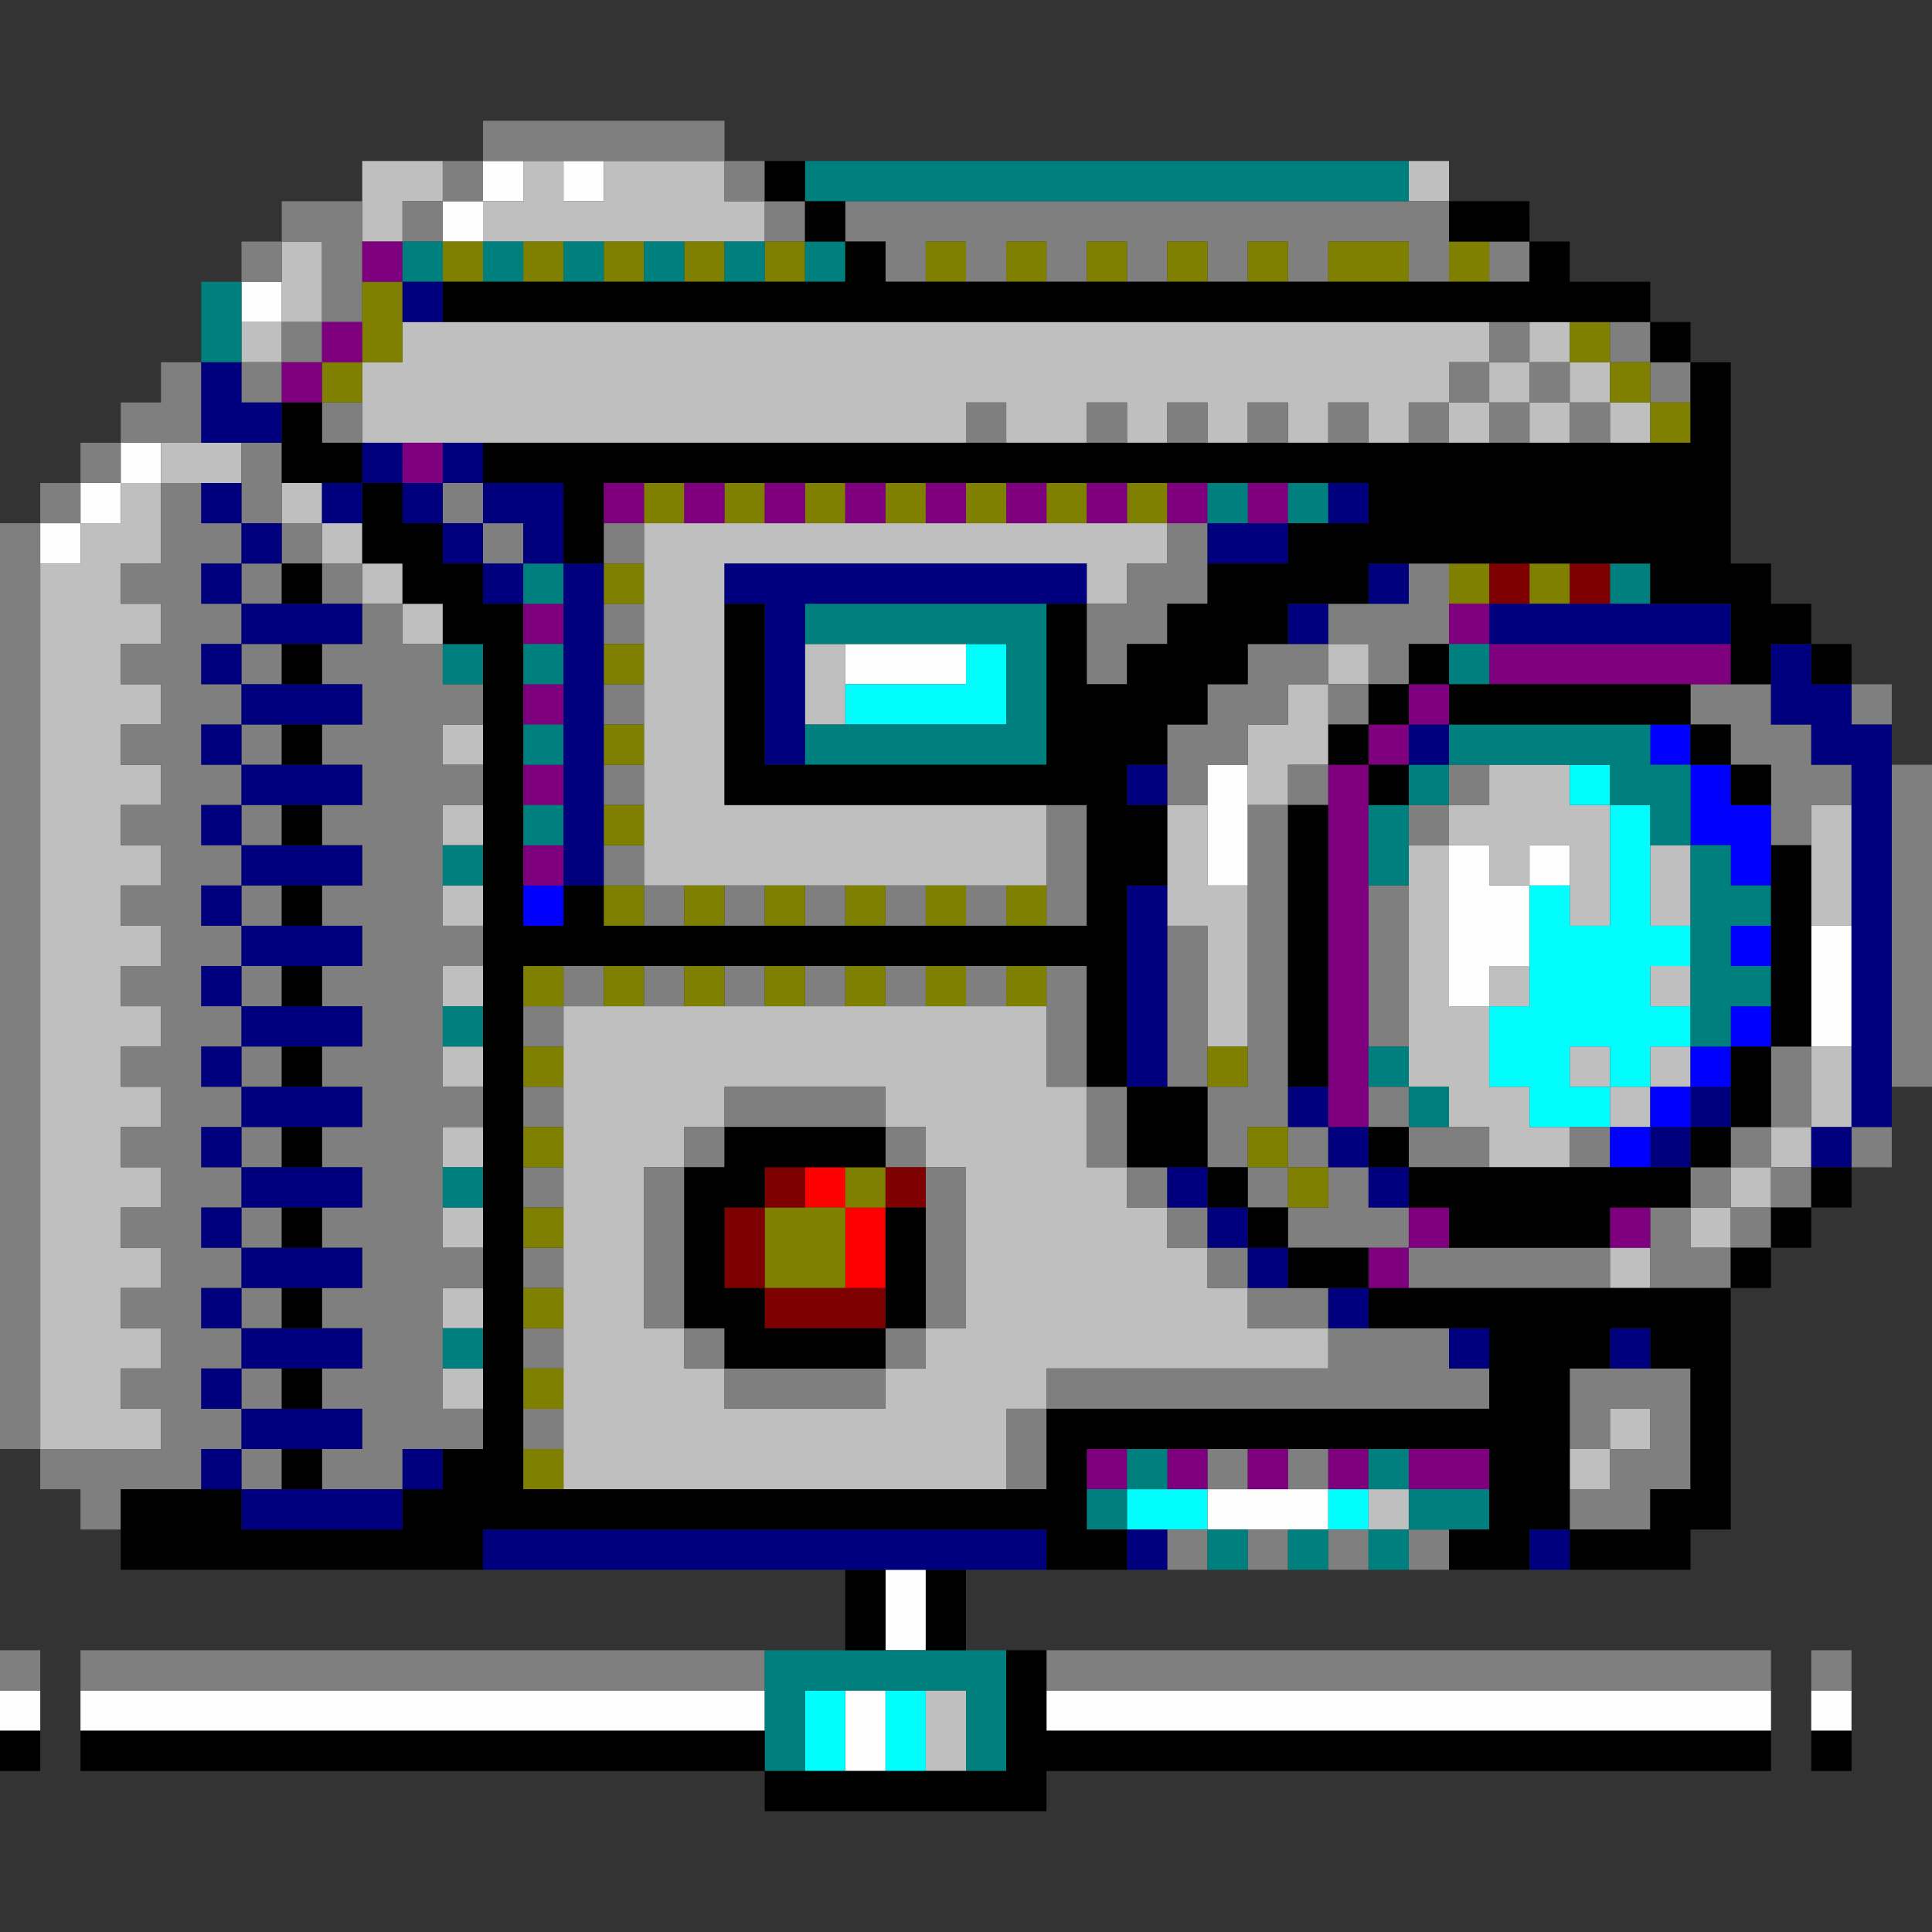 <?xml version="1.0" encoding="UTF-8" standalone="no"?>
<svg
   id="svg3"
   version="1.1"
   height="48"
   width="48"
   sodipodi:docname="camera-web.svg"
   xml:space="preserve"
   inkscape:version="1.2.2 (b0a8486541, 2022-12-01)"
   xmlns:inkscape="http://www.inkscape.org/namespaces/inkscape"
   xmlns:sodipodi="http://sodipodi.sourceforge.net/DTD/sodipodi-0.dtd"
   xmlns="http://www.w3.org/2000/svg"
   xmlns:svg="http://www.w3.org/2000/svg"
   xmlns:rdf="http://www.w3.org/1999/02/22-rdf-syntax-ns#"
   xmlns:cc="http://creativecommons.org/ns#"
   xmlns:dc="http://purl.org/dc/elements/1.1/"><rect width="100%" height="100%" fill="#333333" stroke="none"/><sodipodi:namedview
     id="namedview359"
     pagecolor="#ffffff"
     bordercolor="#000000"
     borderopacity="0.25"
     inkscape:showpageshadow="2"
     inkscape:pageopacity="0.0"
     inkscape:pagecheckerboard="0"
     inkscape:deskcolor="#d1d1d1"
     showgrid="false"
     inkscape:zoom="5.4579805"
     inkscape:cx="6.4126283"
     inkscape:cy="23.085462"
     inkscape:window-width="1920"
     inkscape:window-height="1008"
     inkscape:window-x="0"
     inkscape:window-y="0"
     inkscape:window-maximized="1"
     inkscape:current-layer="svg3" /><defs
     id="defs7" /><g
     id="g504"><path
       style="fill:#ffffff;stroke-width:1;opacity:0"
       d="M 0,46 V 44 H 0.5 1 V 42.5 41 H 0.5 0 V 38.5 36 H 0.5 1 V 36.5 37 H 1.5 2 V 37.5 38 H 2.5 3 v 0.5 0.5 h 9 9 v 1 1 H 11.5 2 V 42.5 44 H 10.5 19 V 44.5 45 H 22.5 26 V 44.5 44 h 9 9 V 42.5 41 H 34 24 v -1 -1 h 9 9 V 38.5 38 H 42.5 43 V 35 32 H 43.5 44 V 31.5 31 H 44.5 45 V 30.5 30 H 45.5 46 V 29.5 29 H 46.5 47 V 28 27 H 47.5 48 V 37.5 48 H 24 0 Z M 46,42.5 V 41 H 45.5 45 V 42.5 44 H 45.5 46 Z M 47,18 V 17 H 46.5 46 V 16.5 16 H 45.5 45 V 15.5 15 H 44.5 44 V 14.5 14 H 43.5 43 V 11.5 9 H 42.5 42 V 8.5 8 H 41.5 41 V 7.5 7 H 40 39 V 6.5 6 H 38.5 38 V 5.5 5 H 37 36 V 4.5 4 H 27 18 V 3.5 3 H 15 12 V 3.5 4 H 10.5 9 V 4.5 5 H 8 7 V 5.5 6 H 6.5 6 V 6.5 7 H 5.5 5 V 8 9 H 4.5 4 V 9.5 10 H 3.5 3 V 10.5 11 H 2.5 2 V 11.5 12 H 1.5 1 V 12.5 13 H 0.5 0 V 6.5 0 H 24 48 V 9.5 19 H 47.5 47 Z"
       id="path530" /><path
       style="fill:#fefefe;stroke-width:1"
       d="m 21,43 v -1 h 0.5 0.5 v 1 1 H 21.5 21 Z M 0,42.5 V 42 H 0.5 1 V 42.5 43 H 0.5 0 Z m 2,0 V 42 H 10.5 19 V 42.5 43 H 10.5 2 Z m 24,0 V 42 h 9 9 v 0.5 0.5 h -9 -9 z m 19,0 V 42 H 45.5 46 V 42.5 43 H 45.5 45 Z M 22,40 v -1 h 0.5 0.5 v 1 1 H 22.5 22 Z m 8,-2.5 V 37 H 31.5 33 V 37.5 38 H 31.5 30 Z m 15,-13 V 23 H 45.5 46 V 24.5 26 H 45.5 45 Z M 36,23 V 21 H 36.5 37 V 21.5 22 H 37.5 38 V 21.5 21 H 38.5 39 V 21.5 22 H 38.5 38 v 1 1 H 37.5 37 V 24.5 25 H 36.5 36 Z M 30,20.5 V 19 H 30.5 31 V 20.5 22 H 30.5 30 Z m -9,-4 V 16 H 22.5 24 V 16.5 17 H 22.5 21 Z M 1,13.5 V 13 H 1.5 2 V 12.5 12 H 2.5 3 V 11.5 11 H 3.5 4 V 11.5 12 H 3.5 3 V 12.5 13 H 2.5 2 V 13.5 14 H 1.5 1 Z m 5,-6 V 7 H 6.5 7 V 7.5 8 H 6.5 6 Z m 5,-2 V 5 H 11.5 12 V 4.5 4 H 12.5 13 V 4.5 5 H 12.5 12 V 5.5 6 H 11.5 11 Z m 3,-1 V 4 H 14.5 15 V 4.5 5 H 14.5 14 Z"
       id="path528" /><path
       style="fill:#bfbfbf;stroke-width:1"
       d="m 23,43 v -1 h 0.5 0.5 v 1 1 H 23.5 23 Z M 34,37.5 V 37 H 34.5 35 V 37.5 38 H 34.5 34 Z M 14,31 v -6 h 6 6 v 1 1 h 0.5 0.5 v 1 1 h 0.5 0.5 v 0.5 0.5 h 0.5 0.5 v 0.5 0.5 h 0.5 0.5 v 0.5 0.5 h 0.5 0.5 v 0.5 0.5 h 1 1 V 33.5 34 H 29.5 26 V 34.5 35 H 25.5 25 v 1 1 H 19.5 14 Z m 8,3.5 V 34 H 22.5 23 V 33.5 33 H 23.5 24 V 31 29 H 23.5 23 V 28.5 28 H 22.5 22 V 27.5 27 H 20 18 V 27.5 28 H 17.5 17 V 28.5 29 H 16.5 16 v 2 2 h 0.5 0.5 v 0.5 0.5 h 0.5 0.5 v 0.5 0.5 h 2 2 z m 17,2 V 36 H 39.5 40 V 35.5 35 H 40.5 41 V 35.5 36 H 40.5 40 V 36.5 37 H 39.5 39 Z M 1,25 V 14 H 1.5 2 V 13.5 13 H 2.5 3 V 12.5 12 H 3.5 4 V 11.5 11 H 5 6 V 11.5 12 H 5 4 v 1 1 H 3.5 3 V 14.5 15 H 3.5 4 V 15.5 16 H 3.5 3 V 16.5 17 H 3.5 4 V 17.5 18 H 3.5 3 V 18.5 19 H 3.5 4 V 19.5 20 H 3.5 3 V 20.5 21 H 3.5 4 V 21.5 22 H 3.5 3 V 22.5 23 H 3.5 4 V 23.5 24 H 3.5 3 V 24.5 25 H 3.5 4 V 25.5 26 H 3.5 3 V 26.5 27 H 3.5 4 V 27.5 28 H 3.5 3 V 28.5 29 H 3.5 4 V 29.5 30 H 3.5 3 V 30.5 31 H 3.5 4 V 31.5 32 H 3.5 3 V 32.5 33 H 3.5 4 V 33.5 34 H 3.5 3 V 34.5 35 H 3.5 4 V 35.5 36 H 2.5 1 Z m 10,9.5 V 34 H 11.5 12 V 34.5 35 H 11.5 11 Z m 0,-2 V 32 H 11.5 12 V 32.5 33 H 11.5 11 Z m 29,-1 V 31 H 40.5 41 V 31.5 32 H 40.5 40 Z m -29,-1 V 30 H 11.5 12 V 30.5 31 H 11.5 11 Z m 31,0 V 30 H 42.5 43 V 29.5 29 H 43.5 44 V 28.5 28 h 0.5 0.5 v -1 -1 h 0.5 0.5 v 1 1 H 45.5 45 V 28.5 29 H 44.5 44 V 29.5 30 H 43.5 43 V 30.5 31 H 42.5 42 Z m -31,-2 V 28 H 11.5 12 V 28.5 29 H 11.5 11 Z m 26,0 V 28 H 36.5 36 V 27.5 27 H 35.5 35 V 24 21 H 35.5 36 V 20.5 20 H 36.5 37 V 19.5 19 h 1 1 V 19.5 20 H 39.5 40 V 21.5 23 H 39.5 39 V 22 21 H 38.5 38 V 21.5 22 H 37.5 37 V 21.5 21 H 36.5 36 v 2 2 H 36.5 37 V 24.5 24 H 37.5 38 V 24.5 25 H 37.5 37 v 1 1 h 0.5 0.5 v 0.5 0.5 h 0.5 0.5 v 0.5 0.5 h -1 -1 z m 3,-1 V 27 H 39.5 39 V 26.5 26 H 39.5 40 V 26.5 27 H 40.5 41 V 26.5 26 H 41.5 42 V 26.5 27 H 41.5 41 V 27.5 28 H 40.5 40 Z m -29,-1 V 26 H 11.5 12 V 26.5 27 H 11.5 11 Z m 19,-2 V 23 H 29.5 29 V 21.5 20 h 0.5 0.5 v 1 1 h 0.5 0.5 v 2 2 H 30.5 30 Z m -19,0 V 24 H 11.5 12 V 24.5 25 H 11.5 11 Z m 30,0 V 24 H 41.5 42 V 24.5 25 H 41.5 41 Z m -30,-2 V 22 H 11.5 12 V 22.5 23 H 11.5 11 Z M 41,22 v -1 h 0.5 0.5 v 1 1 H 41.5 41 Z m 4,-0.5 V 20 H 45.5 46 V 21.5 23 H 45.5 45 Z m -29,-4 V 13 H 22.5 29 V 13.5 14 H 28.5 28 V 14.5 15 H 27.5 27 V 14.5 14 H 22.5 18 v 3 3 h 4 4 v 1 1 h -5 -5 z m -5,3 V 20 H 11.5 12 V 20.5 21 H 11.5 11 Z M 31,19 V 18 H 31.5 32 V 17.5 17 H 32.5 33 V 16.5 16 H 33.5 34 V 16.5 17 H 33.5 33 v 1 1 H 32.5 32 V 19.5 20 H 31.5 31 Z M 11,18.5 V 18 H 11.5 12 V 18.5 19 H 11.5 11 Z M 20,17 v -1 h 0.5 0.5 v 1 1 H 20.5 20 Z M 10,15.5 V 15 H 9.5 9 V 14.5 14 H 8.5 8 V 13.5 13 H 7.5 7 V 12.5 12 H 7.5 8 V 12.5 13 H 8.5 9 V 13.5 14 H 9.5 10 V 14.5 15 H 10.5 11 V 15.5 16 H 10.5 10 Z M 9,10 V 9 H 9.5 10 V 8.5 8 H 23.5 37 V 8.5 9 H 37.5 38 V 8.5 8 H 38.5 39 V 8.5 9 H 39.5 40 V 9.5 10 H 40.5 41 V 10.5 11 H 40.5 40 V 10.5 10 H 39.5 39 V 10.5 11 H 38.5 38 V 10.5 10 H 37.5 37 V 10.5 11 H 36.5 36 V 10.5 10 H 35.5 35 V 10.5 11 H 34.5 34 V 10.5 10 H 33.5 33 V 10.5 11 H 32.5 32 V 10.5 10 H 31.5 31 V 10.5 11 H 30.5 30 V 10.5 10 H 29.5 29 V 10.5 11 H 28.5 28 V 10.5 10 H 27.5 27 V 10.5 11 H 26 25 V 10.5 10 H 24.5 24 V 10.5 11 H 16.5 9 Z M 37,9.5 V 9 H 36.5 36 V 9.5 10 h 0.5 0.5 z m 2,0 V 9 H 38.5 38 V 9.5 10 H 38.5 39 Z M 6,8.5 V 8 H 6.5 7 V 7 6 H 7.5 8 V 7 8 H 7.5 7 V 8.5 9 H 6.5 6 Z M 9,5 V 4 h 1 1 V 4.5 5 H 10.5 10 V 5.5 6 H 9.5 9 Z m 3,0.5 V 5 H 12.5 13 V 4.5 4 H 13.5 14 V 4.5 5 H 14.5 15 V 4.5 4 H 16.5 18 V 4.5 5 H 18.5 19 V 5.5 6 H 15.5 12 Z m 23,-1 V 4 H 35.5 36 V 4.5 5 H 35.5 35 Z"
       id="path526" /><path
       style="fill:#00fefe;stroke-width:1"
       d="m 20,43 v -1 h 0.5 0.5 v 1 1 H 20.5 20 Z m 2,0 v -1 h 0.5 0.5 v 1 1 H 22.5 22 Z m 6,-5.5 V 37 h 1 1 v 0.5 0.5 h -1 -1 z m 5,0 V 37 H 33.5 34 V 37.5 38 H 33.5 33 Z m 5,-10 V 27 H 37.5 37 V 26 25 H 37.5 38 V 23.5 22 H 38.5 39 V 22.5 23 H 39.5 40 V 21.5 20 H 39.5 39 V 19.5 19 H 39.5 40 V 19.5 20 H 40.5 41 V 21.5 23 H 41.5 42 V 23.5 24 H 41.5 41 V 24.5 25 H 41.5 42 V 25.5 26 H 41.5 41 V 26.5 27 H 40.5 40 v 0.5 0.5 h -1 -1 z m 2,-1 V 26 H 39.5 39 v 0.5 0.5 h 0.5 0.5 z m -19,-9 V 17 H 22.5 24 V 16.5 16 h 0.5 0.5 v 1 1 h -2 -2 z"
       id="path524" /><path
       style="fill:#7f7f7f;stroke-width:1"
       d="M 0,41.5 V 41 H 0.5 1 V 41.5 42 H 0.5 0 Z m 2,0 V 41 H 10.5 19 V 41.5 42 H 10.5 2 Z m 24,0 V 41 h 9 9 v 0.5 0.5 h -9 -9 z m 19,0 V 41 H 45.5 46 V 41.5 42 H 45.5 45 Z m -16,-3 V 38 H 29.5 30 V 38.5 39 H 29.5 29 Z m 2,0 V 38 H 31.5 32 V 38.5 39 H 31.5 31 Z m 2,0 V 38 H 33.5 34 V 38.5 39 H 33.5 33 Z m 2,0 V 38 H 35.5 36 V 38.5 39 H 35.5 35 Z M 2,37.5 V 37 H 1.5 1 V 36.5 36 H 0.5 0 V 24.5 13 H 0.5 1 V 12.5 12 H 1.5 2 V 11.5 11 H 2.5 3 V 10.5 10 H 3.5 4 V 9.5 9 H 4.5 5 v 1 1 H 4 3 V 11.5 12 H 2.5 2 V 12.5 13 H 1.5 1 V 24.5 36 H 2.5 4 V 35.5 35 H 3.5 3 V 34.5 34 H 3.5 4 V 33.5 33 H 3.5 3 V 32.5 32 H 3.5 4 V 31.5 31 H 3.5 3 V 30.5 30 H 3.5 4 V 29.5 29 H 3.5 3 V 28.5 28 H 3.5 4 V 27.5 27 H 3.5 3 V 26.5 26 H 3.5 4 V 25.5 25 H 3.5 3 V 24.5 24 H 3.5 4 V 23.5 23 H 3.5 3 V 22.5 22 H 3.5 4 V 21.5 21 H 3.5 3 V 20.5 20 H 3.5 4 V 19.5 19 H 3.5 3 V 18.5 18 H 3.5 4 V 17.5 17 H 3.5 3 V 16.5 16 H 3.5 4 V 15.5 15 H 3.5 3 V 14.5 14 H 3.5 4 V 13 12 H 4.5 5 V 12.5 13 H 5.5 6 V 12 11 H 6.5 7 v 1 1 H 7.5 8 V 13.5 14 H 8.5 9 V 14.5 15 H 9.5 10 V 15.5 16 H 10.5 11 V 16.5 17 H 11.5 12 V 17.5 18 H 11.5 11 V 18.5 19 H 11.5 12 V 19.5 20 H 11.5 11 V 21.5 23 H 11.5 12 V 23.5 24 H 11.5 11 V 25.5 27 H 11.5 12 V 27.5 28 H 11.5 11 V 29.5 31 H 11.5 12 V 31.5 32 H 11.5 11 V 33.5 35 H 11.5 12 V 35.5 36 H 11 10 V 36.5 37 H 9 8 V 36.5 36 H 8.5 9 V 35.5 35 H 8.5 8 V 34.5 34 H 8.5 9 V 33.5 33 H 8.5 8 V 32.5 32 H 8.5 9 V 31.5 31 H 8.5 8 V 30.5 30 H 8.5 9 V 29.5 29 H 8.5 8 V 28.5 28 H 8.5 9 V 27.5 27 H 8.5 8 V 26.5 26 H 8.5 9 V 25.5 25 H 8.5 8 V 24.5 24 H 8.5 9 V 23.5 23 H 8.5 8 V 22.5 22 H 8.5 9 V 21.5 21 H 8.5 8 V 20.5 20 H 8.5 9 V 19.5 19 H 8.5 8 V 18.5 18 H 8.5 9 V 17.5 17 H 8.5 8 V 16.5 16 H 8.5 9 V 15.5 15 H 8.5 8 V 14.5 14 H 7.5 7 V 14.5 15 H 6.5 6 V 15.5 16 H 6.5 7 V 16.5 17 H 6.5 6 V 17.5 18 H 6.5 7 V 18.5 19 H 6.5 6 V 19.5 20 H 6.5 7 V 20.5 21 H 6.5 6 V 21.5 22 H 6.5 7 V 22.5 23 H 6.5 6 V 23.5 24 H 6.5 7 V 24.5 25 H 6.5 6 V 25.5 26 H 6.5 7 V 26.5 27 H 6.5 6 V 27.5 28 H 6.5 7 V 28.5 29 H 6.5 6 V 29.5 30 H 6.5 7 V 30.5 31 H 6.5 6 V 31.5 32 H 6.5 7 V 32.5 33 H 6.5 6 V 33.5 34 H 6.5 7 V 34.5 35 H 6.5 6 V 35.5 36 H 6.5 7 V 36.5 37 H 6.5 6 V 36.5 36 H 5.5 5 V 36.5 37 H 4 3 V 37.5 38 H 2.5 2 Z m 4,-3 V 34 H 5.5 5 V 34.5 35 H 5.5 6 Z m 0,-2 V 32 H 5.5 5 V 32.5 33 H 5.5 6 Z m 0,-2 V 30 H 5.5 5 V 30.5 31 H 5.5 6 Z m 0,-2 V 28 H 5.5 5 V 28.5 29 H 5.5 6 Z m 0,-2 V 26 H 5.5 5 V 26.5 27 H 5.5 6 Z m 0,-2 V 24 H 5.5 5 V 24.5 25 H 5.5 6 Z m 0,-2 V 22 H 5.5 5 V 22.5 23 H 5.5 6 Z m 0,-2 V 20 H 5.5 5 V 20.5 21 H 5.5 6 Z m 0,-2 V 18 H 5.5 5 V 18.5 19 H 5.5 6 Z m 0,-2 V 16 H 5.5 5 V 16.5 17 H 5.5 6 Z m 0,-2 V 14 H 6.5 7 V 13.5 13 H 6.5 6 V 13.5 14 H 5.5 5 V 14.5 15 H 5.5 6 Z m 33,23 V 37 H 39.5 40 V 36.5 36 H 39.5 39 V 35 34 H 40.5 42 V 35.5 37 H 41.5 41 v 0.5 0.5 h -1 -1 z m 2,-2 V 35 H 40.5 40 V 35.5 36 H 40.5 41 Z M 25,36 V 35 H 25.5 26 V 34.5 34 H 29.5 33 V 33.5 33 H 32 31 V 32.5 32 H 30.5 30 V 31.5 31 H 29.5 29 V 30.5 30 H 28.5 28 V 29.5 29 H 27.5 27 V 28 27 H 26.5 26 V 25.5 24 h 0.5 0.5 v 1.5 1.5 h 0.5 0.5 v 1 1 h 0.5 0.5 v 0.5 0.5 h 0.5 0.5 v 0.5 0.5 h 0.5 0.5 v 0.5 0.5 h 1 1 V 32.5 33 H 34.5 36 V 33.5 34 H 36.5 37 V 34.5 35 H 31.5 26 v 1 1 H 25.5 25 Z m 5,0.5 V 36 H 30.5 31 V 36.5 37 H 30.5 30 Z m 2,0 V 36 H 32.5 33 V 36.5 37 H 32.5 32 Z m -19,-1 V 35 H 13.5 14 V 35.5 36 H 13.5 13 Z m 5,-1 V 34 H 17.5 17 V 33.5 33 H 16.5 16 V 31 29 H 16.5 17 V 28.5 28 H 17.5 18 V 27.5 27 h 2 2 v 0.5 0.5 h 0.5 0.5 v 0.5 0.5 h 0.5 0.5 v 2 2 H 23.5 23 V 33.5 34 H 22.5 22 v 0.5 0.5 h -2 -2 z m 4,-1 V 33 H 22.5 23 V 31 29 H 22.5 22 V 28.5 28 H 20 18 V 28.5 29 H 17.5 17 v 2 2 h 0.5 0.5 v 0.5 0.5 h 2 2 z m -9,0 V 33 H 13.5 14 V 33.5 34 H 13.5 13 Z m 0,-2 V 31 H 13.5 14 V 31.5 32 H 13.5 13 Z m 22,0 V 31 H 33.5 32 V 30.5 30 H 31.5 31 V 29.5 29 H 30.5 30 V 28 27 H 29.5 29 v -2 -2 h 0.5 0.5 v 2 2 H 30.5 31 V 23.5 20 H 31.5 32 V 19.5 19 H 32.5 33 V 19.5 20 H 32.5 32 v 4 4 H 32.5 33 V 28.5 29 H 33.5 34 V 29.5 30 H 34.5 35 V 30.5 31 H 37.5 40 V 31.5 32 H 37.5 35 Z m -2,-2 V 29 H 32.5 32 V 28.5 28 H 31.5 31 V 28.5 29 H 31.5 32 V 29.5 30 H 32.5 33 Z M 41,31 V 30 H 41.5 42 V 29.5 29 H 42.5 43 V 28.5 28 h 0.5 0.5 v -1 -1 h 0.5 0.5 v 1 1 H 44.5 44 V 28.5 29 H 44.5 45 V 29.5 30 H 44.5 44 V 30.5 31 H 43.5 43 v 0.5 0.5 h -1 -1 z m 2,-0.5 V 30 H 43.5 44 V 29.5 29 H 43.5 43 V 29.5 30 H 42.5 42 v 0.5 0.5 h 0.5 0.5 z m -30,-1 V 29 H 13.5 14 V 29.5 30 H 13.5 13 Z m 22,-1 V 28 H 34.5 34 V 27.5 27 h 0.5 0.5 v 0.5 0.5 h 1 1 v 0.5 0.5 h -1 -1 z m 4,0 V 28 H 39.5 40 V 28.5 29 H 39.5 39 Z m 7,0 V 28 H 46.5 47 V 28.5 29 H 46.5 46 Z m -33,-1 V 27 H 13.5 14 V 27.5 28 H 13.5 13 Z M 47,23 v -4 h 0.5 0.5 v 4 4 H 47.5 47 Z M 13,25.5 V 25 H 13.5 14 V 24.5 24 H 14.5 15 V 24.5 25 H 14.5 14 V 25.5 26 H 13.5 13 Z M 34,24 v -2 h 0.5 0.5 v 2 2 H 34.5 34 Z M 16,24.5 V 24 H 16.5 17 V 24.5 25 H 16.5 16 Z m 2,0 V 24 H 18.5 19 V 24.5 25 H 18.5 18 Z m 2,0 V 24 H 20.5 21 V 24.5 25 H 20.5 20 Z m 2,0 V 24 H 22.5 23 V 24.5 25 H 22.5 22 Z m 2,0 V 24 H 24.5 25 V 24.5 25 H 24.5 24 Z m -8,-2 V 22 H 15.5 15 V 21.5 21 H 15.5 16 V 21.5 22 H 16.5 17 V 22.5 23 H 16.5 16 Z m 2,0 V 22 H 18.5 19 V 22.5 23 H 18.5 18 Z m 2,0 V 22 H 20.5 21 V 22.5 23 H 20.5 20 Z m 2,0 V 22 H 22.5 23 V 22.5 23 H 22.5 22 Z m 2,0 V 22 H 24.5 25 V 22.5 23 H 24.5 24 Z m 2,-1 V 20 H 26.5 27 V 21.5 23 H 26.5 26 Z m 9,-1 V 20 H 35.5 36 V 19.5 19 H 36.5 37 V 19.5 20 H 36.5 36 V 20.5 21 H 35.5 35 Z M 44,20 V 19 H 43.5 43 V 18.5 18 H 42.5 42 V 17.5 17 h 1 1 V 17.5 18 H 44.5 45 V 18.5 19 H 45.5 46 V 19.5 20 H 45.5 45 V 20.5 21 H 44.5 44 Z M 15,19.5 V 19 H 15.5 16 V 19.5 20 H 15.5 15 Z M 29,19 V 18 H 29.5 30 V 17.5 17 H 30.5 31 V 16.5 16 h 1 1 V 15.5 15 h 1 1 V 14.5 14 h 0.5 0.5 v 1 1 H 35.5 35 V 16.5 17 H 34.5 34 V 17.5 18 H 33.5 33 V 17.5 17 H 32.5 32 V 17.5 18 H 31.5 31 V 18.5 19 H 30.5 30 V 19.5 20 H 29.5 29 Z m 5,-2.5 V 16 H 33.5 33 v 0.5 0.5 h 0.5 0.5 z m -19,1 V 17 H 15.5 16 V 17.5 18 H 15.5 15 Z m 31,0 V 17 H 46.5 47 V 17.5 18 H 46.5 46 Z M 27,16 V 15 H 27.5 28 V 14.5 14 H 28.5 29 V 13.5 13 h 0.5 0.5 v 1 1 H 29.5 29 V 15.5 16 H 28.5 28 V 16.5 17 H 27.5 27 Z M 15,15.5 V 15 H 15.5 16 V 15.5 16 H 15.5 15 Z m -3,-2 V 13 H 11.5 11 V 12.5 12 H 11.5 12 V 12.5 13 H 12.5 13 V 13.5 14 H 12.5 12 Z m 3,0 V 13 H 15.5 16 V 13.5 14 H 15.5 15 Z m -7,-3 V 10 H 8.5 9 V 10.5 11 H 8.5 8 Z m 16,0 V 10 H 24.5 25 V 10.5 11 H 24.5 24 Z m 3,0 V 10 H 27.5 28 V 10.5 11 H 27.5 27 Z m 2,0 V 10 H 29.5 30 V 10.5 11 H 29.5 29 Z m 2,0 V 10 H 31.5 32 V 10.5 11 H 31.5 31 Z m 2,0 V 10 H 33.5 34 V 10.5 11 H 33.5 33 Z m 2,0 V 10 H 35.5 36 V 9.5 9 H 36.5 37 V 8.5 8 H 37.5 38 V 8.5 9 H 38.5 39 V 9.5 10 H 39.5 40 V 10.5 11 H 39.5 39 V 10.5 10 H 38.5 38 V 10.5 11 H 37.5 37 V 10.5 10 H 36.5 36 V 10.5 11 H 35.5 35 Z m 3,-1 V 9 H 37.5 37 V 9.5 10 H 37.5 38 Z M 6,9.5 V 9 H 6.5 7 V 8.5 8 H 7.5 8 V 7 6 H 7.5 7 V 6.5 7 H 6.5 6 V 6.5 6 H 6.5 7 V 5.5 5 H 8 9 V 6.5 8 H 8.5 8 V 8.5 9 H 7.5 7 V 9.5 10 H 6.5 6 Z m 35,0 V 9 H 40.5 40 V 8.5 8 H 40.5 41 V 8.5 9 H 41.5 42 V 9.5 10 H 41.5 41 Z M 22,6.5 V 6 H 21.5 21 V 5.5 5 H 28.5 36 V 6 7 H 35.5 35 V 6.5 6 H 34 33 V 6.5 7 H 32.5 32 V 6.5 6 H 31.5 31 V 6.5 7 H 30.5 30 V 6.5 6 H 29.5 29 V 6.5 7 H 28.5 28 V 6.5 6 H 27.5 27 V 6.5 7 H 26.5 26 V 6.5 6 H 25.5 25 V 6.5 7 H 24.5 24 V 6.5 6 H 23.5 23 V 6.5 7 H 22.5 22 Z m 15,0 V 6 H 37.5 38 V 6.5 7 H 37.5 37 Z M 10,5.5 V 5 H 10.5 11 V 4.5 4 H 11.5 12 V 3.5 3 h 3 3 V 3.5 4 H 18.5 19 V 4.5 5 H 19.5 20 V 5.5 6 H 19.5 19 V 5.5 5 H 18.5 18 V 4.5 4 H 15 12 V 4.5 5 H 11.5 11 V 5.5 6 H 10.5 10 Z"
       id="path522" /><path
       style="fill:#fe0000;stroke-width:1"
       d="M 21,31 V 30 H 20.5 20 V 29.5 29 h 0.5 0.5 v 0.5 0.5 h 0.5 0.5 v 1 1 H 21.5 21 Z"
       id="path520" /><path
       style="fill:#0000fe;stroke-width:1"
       d="M 40,28.5 V 28 H 40.5 41 V 27.5 27 H 41.5 42 V 26.5 26 H 42.5 43 V 25.5 25 H 43.5 44 V 25.5 26 H 43.5 43 V 26.5 27 H 42.5 42 V 27.5 28 H 41.5 41 V 28.5 29 H 40.5 40 Z m 3,-5 V 23 H 43.5 44 V 23.5 24 H 43.5 43 Z m -30,-1 V 22 H 13.5 14 V 22.5 23 H 13.5 13 Z m 30,-1 V 21 H 42.5 42 V 20 19 H 41.5 41 V 18.5 18 h 0.5 0.5 v 0.5 0.5 h 0.5 0.5 v 0.5 0.5 h 0.5 0.5 v 1 1 H 43.5 43 Z"
       id="path518" /><path
       style="fill:#7f7f00;stroke-width:1"
       d="M 13,36.5 V 36 H 13.5 14 V 36.5 37 H 13.5 13 Z m 0,-2 V 34 H 13.5 14 V 34.5 35 H 13.5 13 Z m 0,-2 V 32 H 13.5 14 V 32.5 33 H 13.5 13 Z M 19,31 v -1 h 1 1 V 29.5 29 H 21.5 22 V 29.5 30 H 21.5 21 v 1 1 H 20 19 Z M 13,30.5 V 30 H 13.5 14 V 30.5 31 H 13.5 13 Z m 19,-1 V 29 H 31.5 31 V 28.5 28 H 31.5 32 V 28.5 29 H 32.5 33 V 29.5 30 H 32.5 32 Z m -19,-1 V 28 H 13.5 14 V 28.5 29 H 13.5 13 Z m 0,-2 V 26 H 13.5 14 V 26.5 27 H 13.5 13 Z m 17,0 V 26 H 30.5 31 V 26.5 27 H 30.5 30 Z m -17,-2 V 24 H 13.5 14 V 24.5 25 H 13.5 13 Z m 2,0 V 24 H 15.5 16 V 24.5 25 H 15.5 15 Z m 2,0 V 24 H 17.5 18 V 24.5 25 H 17.5 17 Z m 2,0 V 24 H 19.5 20 V 24.5 25 H 19.5 19 Z m 2,0 V 24 H 21.5 22 V 24.5 25 H 21.5 21 Z m 2,0 V 24 H 23.5 24 V 24.5 25 H 23.5 23 Z m 2,0 V 24 H 25.5 26 V 24.5 25 H 25.5 25 Z m -10,-2 V 22 H 15.5 16 V 22.5 23 H 15.5 15 Z m 2,0 V 22 H 17.5 18 V 22.5 23 H 17.5 17 Z m 2,0 V 22 H 19.5 20 V 22.5 23 H 19.5 19 Z m 2,0 V 22 H 21.5 22 V 22.5 23 H 21.5 21 Z m 2,0 V 22 H 23.5 24 V 22.5 23 H 23.5 23 Z m 2,0 V 22 H 25.5 26 V 22.5 23 H 25.5 25 Z m -10,-2 V 20 H 15.5 16 V 20.5 21 H 15.5 15 Z m 0,-2 V 18 H 15.5 16 V 18.5 19 H 15.5 15 Z m 0,-2 V 16 H 15.5 16 V 16.5 17 H 15.5 15 Z m 0,-2 V 14 H 15.5 16 V 14.5 15 H 15.5 15 Z m 21,0 V 14 H 36.5 37 V 14.5 15 H 36.5 36 Z m 2,0 V 14 H 38.5 39 V 14.5 15 H 38.5 38 Z m -22,-2 V 12 H 16.5 17 V 12.5 13 H 16.5 16 Z m 2,0 V 12 H 18.5 19 V 12.5 13 H 18.5 18 Z m 2,0 V 12 H 20.5 21 V 12.5 13 H 20.5 20 Z m 2,0 V 12 H 22.5 23 V 12.5 13 H 22.5 22 Z m 2,0 V 12 H 24.5 25 V 12.5 13 H 24.5 24 Z m 2,0 V 12 H 26.5 27 V 12.5 13 H 26.5 26 Z m 2,0 V 12 H 28.5 29 V 12.5 13 H 28.5 28 Z m 13,-2 V 10 H 40.5 40 V 9.5 9 H 39.5 39 V 8.5 8 H 39.5 40 V 8.5 9 H 40.5 41 V 9.5 10 H 41.5 42 V 10.5 11 H 41.5 41 Z M 8,9.5 V 9 H 8.5 9 V 8 7 H 9.5 10 V 8 9 H 9.5 9 V 9.5 10 H 8.5 8 Z m 3,-3 V 6 H 11.5 12 V 6.5 7 H 11.5 11 Z m 2,0 V 6 H 13.5 14 V 6.5 7 H 13.5 13 Z m 2,0 V 6 H 15.5 16 V 6.5 7 H 15.5 15 Z m 2,0 V 6 H 17.5 18 V 6.5 7 H 17.5 17 Z m 2,0 V 6 H 19.5 20 V 6.5 7 H 19.5 19 Z m 4,0 V 6 H 23.5 24 V 6.5 7 H 23.5 23 Z m 2,0 V 6 H 25.5 26 V 6.5 7 H 25.5 25 Z m 2,0 V 6 H 27.5 28 V 6.5 7 H 27.5 27 Z m 2,0 V 6 H 29.5 30 V 6.5 7 H 29.5 29 Z m 2,0 V 6 H 31.5 32 V 6.5 7 H 31.5 31 Z m 2,0 V 6 h 1 1 V 6.5 7 h -1 -1 z m 3,0 V 6 H 36.5 37 V 6.5 7 H 36.5 36 Z"
       id="path516" /><path
       style="fill:#7f007f;stroke-width:1"
       d="M 27,36.5 V 36 H 27.5 28 V 36.5 37 H 27.5 27 Z m 2,0 V 36 H 29.5 30 V 36.5 37 H 29.5 29 Z m 2,0 V 36 H 31.5 32 V 36.5 37 H 31.5 31 Z m 2,0 V 36 H 33.5 34 V 36.5 37 H 33.5 33 Z m 2,0 V 36 h 1 1 v 0.5 0.5 h -1 -1 z m -1,-5 V 31 H 34.5 35 V 30.5 30 H 35.5 36 V 30.5 31 H 35.5 35 V 31.5 32 H 34.5 34 Z m 6,-1 V 30 H 40.5 41 V 30.5 31 H 40.5 40 Z m -7,-7 V 19 H 33.5 34 V 18.5 18 H 34.5 35 V 17.5 17 H 35.5 36 V 17.5 18 H 35.5 35 V 18.5 19 H 34.5 34 V 23.5 28 H 33.5 33 Z m -20,-2 V 21 H 13.5 14 V 21.5 22 H 13.5 13 Z m 0,-2 V 19 H 13.5 14 V 19.5 20 H 13.5 13 Z m 0,-2 V 17 H 13.5 14 V 17.5 18 H 13.5 13 Z m 24,-1 V 16 H 36.5 36 V 15.5 15 h 0.5 0.5 v 0.5 0.5 h 3 3 v 0.5 0.5 h -3 -3 z m -24,-1 V 15 H 13.5 14 V 15.5 16 H 13.5 13 Z m 2,-3 V 12 H 15.5 16 V 12.5 13 H 15.5 15 Z m 2,0 V 12 H 17.5 18 V 12.5 13 H 17.5 17 Z m 2,0 V 12 H 19.5 20 V 12.5 13 H 19.5 19 Z m 2,0 V 12 H 21.5 22 V 12.5 13 H 21.5 21 Z m 2,0 V 12 H 23.5 24 V 12.5 13 H 23.5 23 Z m 2,0 V 12 H 25.5 26 V 12.5 13 H 25.5 25 Z m 2,0 V 12 H 27.5 28 V 12.5 13 H 27.5 27 Z m 2,0 V 12 H 29.5 30 V 12.5 13 H 29.5 29 Z m 2,0 V 12 H 31.5 32 V 12.5 13 H 31.5 31 Z m -21,-1 V 11 H 10.5 11 V 11.5 12 H 10.5 10 Z M 7,9.5 V 9 H 7.5 8 V 8.5 8 H 8.5 9 V 8.5 9 H 8.5 8 V 9.5 10 H 7.5 7 Z m 2,-3 V 6 H 9.5 10 V 6.5 7 H 9.5 9 Z"
       id="path514" /><path
       style="fill:#007f7f;stroke-width:1"
       d="M 19,42.5 V 41 h 3 3 V 42.5 44 H 24.5 24 v -1 -1 h -2 -2 v 1 1 H 19.5 19 Z m 11,-4 V 38 H 30.5 31 V 38.5 39 H 30.5 30 Z m 2,0 V 38 H 32.5 33 V 38.5 39 H 32.5 32 Z m 2,0 V 38 H 34.5 35 V 37.5 37 H 34.5 34 V 36.5 36 h 0.5 0.5 v 0.5 0.5 h 1 1 V 37.5 38 H 36 35 V 38.5 39 H 34.5 34 Z m -7,-1 V 37 H 27.5 28 V 36.5 36 H 28.5 29 V 36.5 37 H 28.5 28 V 37.5 38 H 27.5 27 Z m -16,-4 V 33 H 11.5 12 V 33.5 34 H 11.5 11 Z m 0,-4 V 29 H 11.5 12 V 29.5 30 H 11.5 11 Z m 24,-2 V 27 H 34.5 34 V 26.5 26 H 34.5 35 V 26.5 27 H 35.5 36 V 27.5 28 H 35.5 35 Z m -24,-2 V 25 H 11.5 12 V 25.5 26 H 11.5 11 Z m 31,-2 V 21 H 41.5 41 V 20.5 20 H 40.5 40 V 19.5 19 H 38 36 V 19.5 20 H 35.5 35 v 1 1 H 34.5 34 V 21 20 H 34.5 35 V 19.5 19 H 35.5 36 V 18.5 18 h 2.5 2.5 v 0.5 0.5 h 0.5 0.5 v 1 1 H 42.5 43 V 21.5 22 H 43.5 44 V 22.5 23 H 43.5 43 V 23.5 24 H 43.5 44 V 24.5 25 H 43.5 43 V 25.5 26 H 42.5 42 Z m -31,-2 V 21 H 11.5 12 V 21.5 22 H 11.5 11 Z m 2,-1 V 20 H 13.5 14 V 20.5 21 H 13.5 13 Z m 0,-2 V 18 H 13.5 14 V 18.5 19 H 13.5 13 Z m 7,0 V 18 H 22.5 25 V 17 16 H 22.5 20 V 15.5 15 h 3 3 v 2 2 h -3 -3 z m -9,-2 V 16 H 11.5 12 V 16.5 17 H 11.5 11 Z m 2,0 V 16 H 13.5 14 V 16.5 17 H 13.5 13 Z m 23,0 V 16 H 36.5 37 V 16.5 17 H 36.5 36 Z m -23,-2 V 14 H 13.5 14 V 14.5 15 H 13.5 13 Z m 27,0 V 14 H 40.5 41 V 14.5 15 H 40.5 40 Z m -10,-2 V 12 H 30.5 31 V 12.5 13 H 30.5 30 Z m 2,0 V 12 H 32.5 33 V 12.5 13 H 32.5 32 Z M 5,8 V 7 H 5.5 6 V 8 9 H 5.5 5 Z M 10,6.5 V 6 H 10.5 11 V 6.5 7 H 10.5 10 Z m 2,0 V 6 H 12.5 13 V 6.5 7 H 12.5 12 Z m 2,0 V 6 H 14.5 15 V 6.5 7 H 14.5 14 Z m 2,0 V 6 H 16.5 17 V 6.5 7 H 16.5 16 Z m 2,0 V 6 H 18.5 19 V 6.5 7 H 18.5 18 Z m 2,0 V 6 H 20.5 21 V 6.5 7 H 20.5 20 Z m 0,-2 V 4 H 27.5 35 V 4.5 5 H 27.5 20 Z"
       id="path512" /><path
       style="fill:#7f0000;stroke-width:1"
       d="M 19,32.5 V 32 H 18.5 18 V 31 30 H 18.5 19 V 29.5 29 H 19.5 20 V 29.5 30 H 19.5 19 v 1 1 H 20.5 22 V 32.5 33 H 20.5 19 Z m 3,-3 V 29 H 22.5 23 V 29.5 30 H 22.5 22 Z m 15,-15 V 14 H 37.5 38 V 14.5 15 H 37.5 37 Z m 2,0 V 14 H 39.5 40 V 14.5 15 H 39.5 39 Z"
       id="path510" /><path
       style="fill:#00007f;stroke-width:1"
       d="M 12,38.5 V 38 h 7 7 v 0.5 0.5 h -7 -7 z m 16,0 V 38 H 28.5 29 V 38.5 39 H 28.5 28 Z m 10,0 V 38 H 38.5 39 V 38.5 39 H 38.5 38 Z M 6,37.5 V 37 H 5.5 5 V 36.5 36 H 5.5 6 V 35.5 35 H 5.5 5 V 34.5 34 H 5.5 6 V 33.5 33 H 5.5 5 V 32.5 32 H 5.5 6 V 31.5 31 H 5.5 5 V 30.5 30 H 5.5 6 V 29.5 29 H 5.5 5 V 28.5 28 H 5.5 6 V 27.5 27 H 5.5 5 V 26.5 26 H 5.5 6 V 25.5 25 H 5.5 5 V 24.5 24 H 5.5 6 V 23.5 23 H 5.5 5 V 22.5 22 H 5.5 6 V 21.5 21 H 5.5 5 V 20.5 20 H 5.5 6 V 19.5 19 H 5.5 5 V 18.5 18 H 5.5 6 V 17.5 17 H 5.5 5 V 16.5 16 H 5.5 6 V 15.5 15 H 5.5 5 V 14.5 14 H 5.5 6 V 13.5 13 H 5.5 5 V 12.5 12 H 5.5 6 V 12.5 13 H 6.5 7 V 13.5 14 H 6.5 6 V 14.5 15 H 7.5 9 V 15.5 16 H 7.5 6 V 16.5 17 H 7.5 9 V 17.5 18 H 7.5 6 V 18.5 19 H 7.5 9 V 19.5 20 H 7.5 6 V 20.5 21 H 7.5 9 V 21.5 22 H 7.5 6 V 22.5 23 H 7.5 9 V 23.5 24 H 7.5 6 V 24.5 25 H 7.5 9 V 25.5 26 H 7.5 6 V 26.5 27 H 7.5 9 V 27.5 28 H 7.5 6 V 28.5 29 H 7.5 9 V 29.5 30 H 7.5 6 V 30.5 31 H 7.5 9 V 31.5 32 H 7.5 6 V 32.5 33 H 7.5 9 V 33.5 34 H 7.5 6 V 34.5 35 H 7.5 9 V 35.5 36 H 7.5 6 v 0.5 0.5 h 2 2 V 36.5 36 H 10.5 11 V 36.5 37 H 10.5 10 V 37.5 38 H 8 6 Z m 30,-4 V 33 H 36.5 37 V 33.5 34 H 36.5 36 Z m 4,0 V 33 H 40.5 41 V 33.5 34 H 40.5 40 Z m -7,-1 V 32 H 33.5 34 V 32.5 33 H 33.5 33 Z m -2,-1 V 31 H 30.5 30 V 30.5 30 H 29.5 29 V 29.5 29 H 29.5 30 V 29.5 30 H 30.5 31 V 30.5 31 H 31.5 32 V 31.5 32 H 31.5 31 Z m 3,-2 V 29 H 33.5 33 V 28.5 28 H 32.5 32 V 27.5 27 H 32.5 33 V 27.5 28 H 33.5 34 V 28.5 29 H 34.5 35 V 29.5 30 H 34.5 34 Z m 7,-1 V 28 H 41.5 42 V 27.5 27 H 42.5 43 V 27.5 28 H 42.5 42 V 28.5 29 H 41.5 41 Z m 4,0 V 28 H 45.5 46 V 23.5 19 H 45.5 45 V 18.5 18 H 44.5 44 v -1 -1 h 0.5 0.5 v 0.5 0.5 h 0.5 0.5 v 0.5 0.5 h 0.5 0.5 v 5 5 H 46.5 46 V 28.5 29 H 45.5 45 Z m -17,-4 V 22 H 28.5 29 V 24.5 27 H 28.5 28 Z M 14,18 V 14 H 13.5 13 V 14.5 15 H 12.5 12 V 14.5 14 H 11.5 11 V 13.5 13 H 10.5 10 V 12.5 12 H 9.5 9 V 12.5 13 H 8.5 8 V 12.5 12 H 8.5 9 V 11.5 11 H 9.5 10 V 11.5 12 H 10.5 11 V 11.5 11 h 0.5 0.5 v 0.5 0.5 h 1 1 v 1 1 h 0.5 0.5 v 4 4 H 14.5 14 Z M 13,13.5 V 13 H 12.5 12 V 12.5 12 H 11.5 11 v 0.5 0.5 h 0.5 0.5 v 0.5 0.5 h 0.5 0.5 z m 15,6 V 19 H 28.5 29 V 19.5 20 H 28.5 28 Z M 19,17 V 15 H 18.5 18 V 14.5 14 H 22.5 27 V 14.5 15 H 23.5 20 v 2 2 H 19.5 19 Z m 16,1.5 V 18 H 35.5 36 V 18.5 19 H 35.5 35 Z m -3,-3 V 15 H 32.5 33 V 15.5 16 H 32.5 32 Z m 5,0 V 15 h 3 3 v 0.5 0.5 h -3 -3 z m -3,-1 V 14 H 34.5 35 V 14.5 15 H 34.5 34 Z m -4,-1 V 13 h 1 1 v 0.5 0.5 h -1 -1 z m 3,-1 V 12 H 33.5 34 V 12.5 13 H 33.5 33 Z M 5,10 V 9 H 5.5 6 V 9.5 10 H 6.5 7 V 10.5 11 H 6 5 Z M 10,7.5 V 7 H 10.5 11 V 7.5 8 H 10.5 10 Z"
       id="path508" /><path
       style="fill:#000000;stroke-width:1"
       d="M 19,44.5 V 44 H 10.5 2 V 43.5 43 h 8.5 8.5 v 0.5 0.5 h 3 3 V 42.5 41 h 0.5 0.5 v 1 1 h 9 9 V 43.5 44 H 35 26 V 44.5 45 H 22.5 19 Z M 0,43.5 V 43 H 0.5 1 V 43.5 44 H 0.5 0 Z m 45,0 V 43 H 45.5 46 V 43.5 44 H 45.5 45 Z M 21,40 v -1 h 0.5 0.5 v 1 1 H 21.5 21 Z m 2,0 v -1 h 0.5 0.5 v 1 1 H 23.5 23 Z M 3,38 V 37 H 4.5 6 v 0.5 0.5 h 2 2 V 37.5 37 H 10.5 11 V 36.5 36 H 11.5 12 V 26 16 H 11.5 11 V 15.5 15 H 10.5 10 V 14.5 14 H 9.5 9 V 13 12 H 8 7 V 11 10 H 7.5 8 V 10.5 11 H 8.5 9 V 11.5 12 H 9.5 10 v 0.5 0.5 h 0.5 0.5 v 0.5 0.5 h 0.5 0.5 v 0.5 0.5 h 0.5 0.5 v 4 4 H 13.5 14 V 22.5 22 h 0.5 0.5 v 0.5 0.5 h 6 6 V 21.5 20 H 22.5 18 V 17.5 15 h 0.5 0.5 v 2 2 h 3.5 3.5 v -2 -2 h 0.5 0.5 v 1 1 H 27.5 28 V 16.5 16 H 28.5 29 V 15.5 15 H 29.5 30 V 14.5 14 h 1 1 V 13.5 13 h 1 1 V 12.5 12 H 24.5 15 v 1 1 H 14.5 14 V 13 12 H 13 12 V 11.5 11 H 27 42 V 10 9 H 41.5 41 V 8.5 8 H 26 11 V 7.5 7 h 5 5 V 6.5 6 H 20.5 20 V 5.5 5 H 19.5 19 V 4.5 4 H 19.5 20 V 4.5 5 H 20.5 21 V 5.5 6 H 21.5 22 V 6.5 7 h 8 8 V 6.5 6 H 37 36 V 5.5 5 h 1 1 V 5.5 6 H 38.5 39 V 6.5 7 h 1 1 V 7.5 8 H 41.5 42 V 8.5 9 H 42.5 43 V 11.5 14 H 43.5 44 V 14.5 15 H 44.5 45 V 15.5 16 H 45.5 46 V 16.5 17 H 45.5 45 V 16.5 16 H 44.5 44 V 16.5 17 H 43.5 43 V 16 15 H 42 41 V 14.5 14 H 37.5 34 V 14.5 15 H 33 32 V 15.5 16 H 31.5 31 V 16.5 17 H 30.5 30 V 17.5 18 H 29.5 29 V 18.5 19 H 28.5 28 v 0.5 0.5 h 0.5 0.5 v 1 1 H 28.5 28 v 2.5 2.5 h 1 1 v 1 1 h 0.5 0.5 v 0.5 0.5 h 0.5 0.5 v 0.5 0.5 h 1 1 V 31.5 32 H 38.5 43 V 31.5 31 H 43.5 44 V 30.5 30 H 44.5 45 V 29.5 29 H 45.5 46 V 29.5 30 H 45.5 45 V 30.5 31 H 44.5 44 V 31.5 32 H 43.5 43 v 3 3 H 42.5 42 V 38.5 39 H 40.5 39 V 38.5 38 H 38.5 38 V 38.5 39 H 37 36 V 38.5 38 h 0.5 0.5 v -1 -1 h -5 -5 v 1 1 H 27.5 28 V 38.5 39 H 27 26 V 38.5 38 H 19 12 V 38.5 39 H 7.5 3 Z M 41,37.5 V 37 H 41.5 42 V 35.5 34 H 41.5 41 V 33.5 33 H 40.5 40 V 33.5 34 H 39.5 39 v 2 2 h 1 1 z M 26,36 V 35 H 31.5 37 V 34 33 H 35.5 34 V 32.5 32 H 33 32 V 31.5 31 H 31.5 31 V 30.5 30 H 30.5 30 V 29.5 29 H 29 28 V 28 27 H 27.5 27 V 25.5 24 H 20 13 V 30.5 37 H 19.5 26 Z M 18,33.5 V 33 H 17.5 17 V 31 29 H 17.5 18 V 28.5 28 h 2 2 V 28.5 29 H 20.5 19 V 29.5 30 H 18.5 18 v 1 1 H 18.5 19 V 32.5 33 H 20.5 22 V 31.5 30 H 22.5 23 V 31.5 33 H 22.5 22 v 0.5 0.5 h -2 -2 z m -11,3 V 36 H 7.5 8 V 36.5 37 H 7.5 7 Z m 0,-2 V 34 H 7.5 8 V 34.5 35 H 7.5 7 Z m 0,-2 V 32 H 7.5 8 V 32.5 33 H 7.5 7 Z m 0,-2 V 30 H 7.5 8 V 30.5 31 H 7.5 7 Z m 29,0 V 30 H 35.5 35 V 29.5 29 H 34.5 34 V 28.5 28 H 34.5 35 V 28.5 29 H 38.5 42 V 28.5 28 H 42.5 43 V 27 26 H 43.5 44 V 23.5 21 H 44.5 45 V 23.5 26 H 44.5 44 v 1 1 H 43.5 43 V 28.5 29 H 42.5 42 V 29.5 30 H 41 40 V 30.5 31 H 38 36 Z M 7,28.5 V 28 H 7.5 8 V 28.5 29 H 7.5 7 Z m 0,-2 V 26 H 7.5 8 V 26.5 27 H 7.5 7 Z m 25,-3 V 20 H 32.5 33 V 23.5 27 H 32.5 32 Z m -25,1 V 24 H 7.5 8 V 24.5 25 H 7.5 7 Z m 0,-2 V 22 H 7.5 8 V 22.5 23 H 7.5 7 Z m 0,-2 V 20 H 7.5 8 V 20.5 21 H 7.5 7 Z m 27,-1 V 19 H 33.5 33 V 18.5 18 H 33.5 34 V 17.5 17 H 34.5 35 V 16.5 16 h 0.5 0.5 v 0.5 0.5 h 3 3 V 17.5 18 H 42.5 43 V 18.5 19 H 43.5 44 V 19.5 20 H 43.5 43 V 19.5 19 H 42.5 42 V 18.5 18 H 39 36 V 17.5 17 H 35.5 35 V 17.5 18 H 34.5 34 V 18.5 19 H 34.5 35 V 19.5 20 H 34.5 34 Z M 7,18.5 V 18 H 7.5 8 V 18.5 19 H 7.5 7 Z m 0,-2 V 16 H 7.5 8 V 16.5 17 H 7.5 7 Z m 0,-2 V 14 H 7.5 8 V 14.5 15 H 7.5 7 Z"
       id="path506" /></g></svg>

